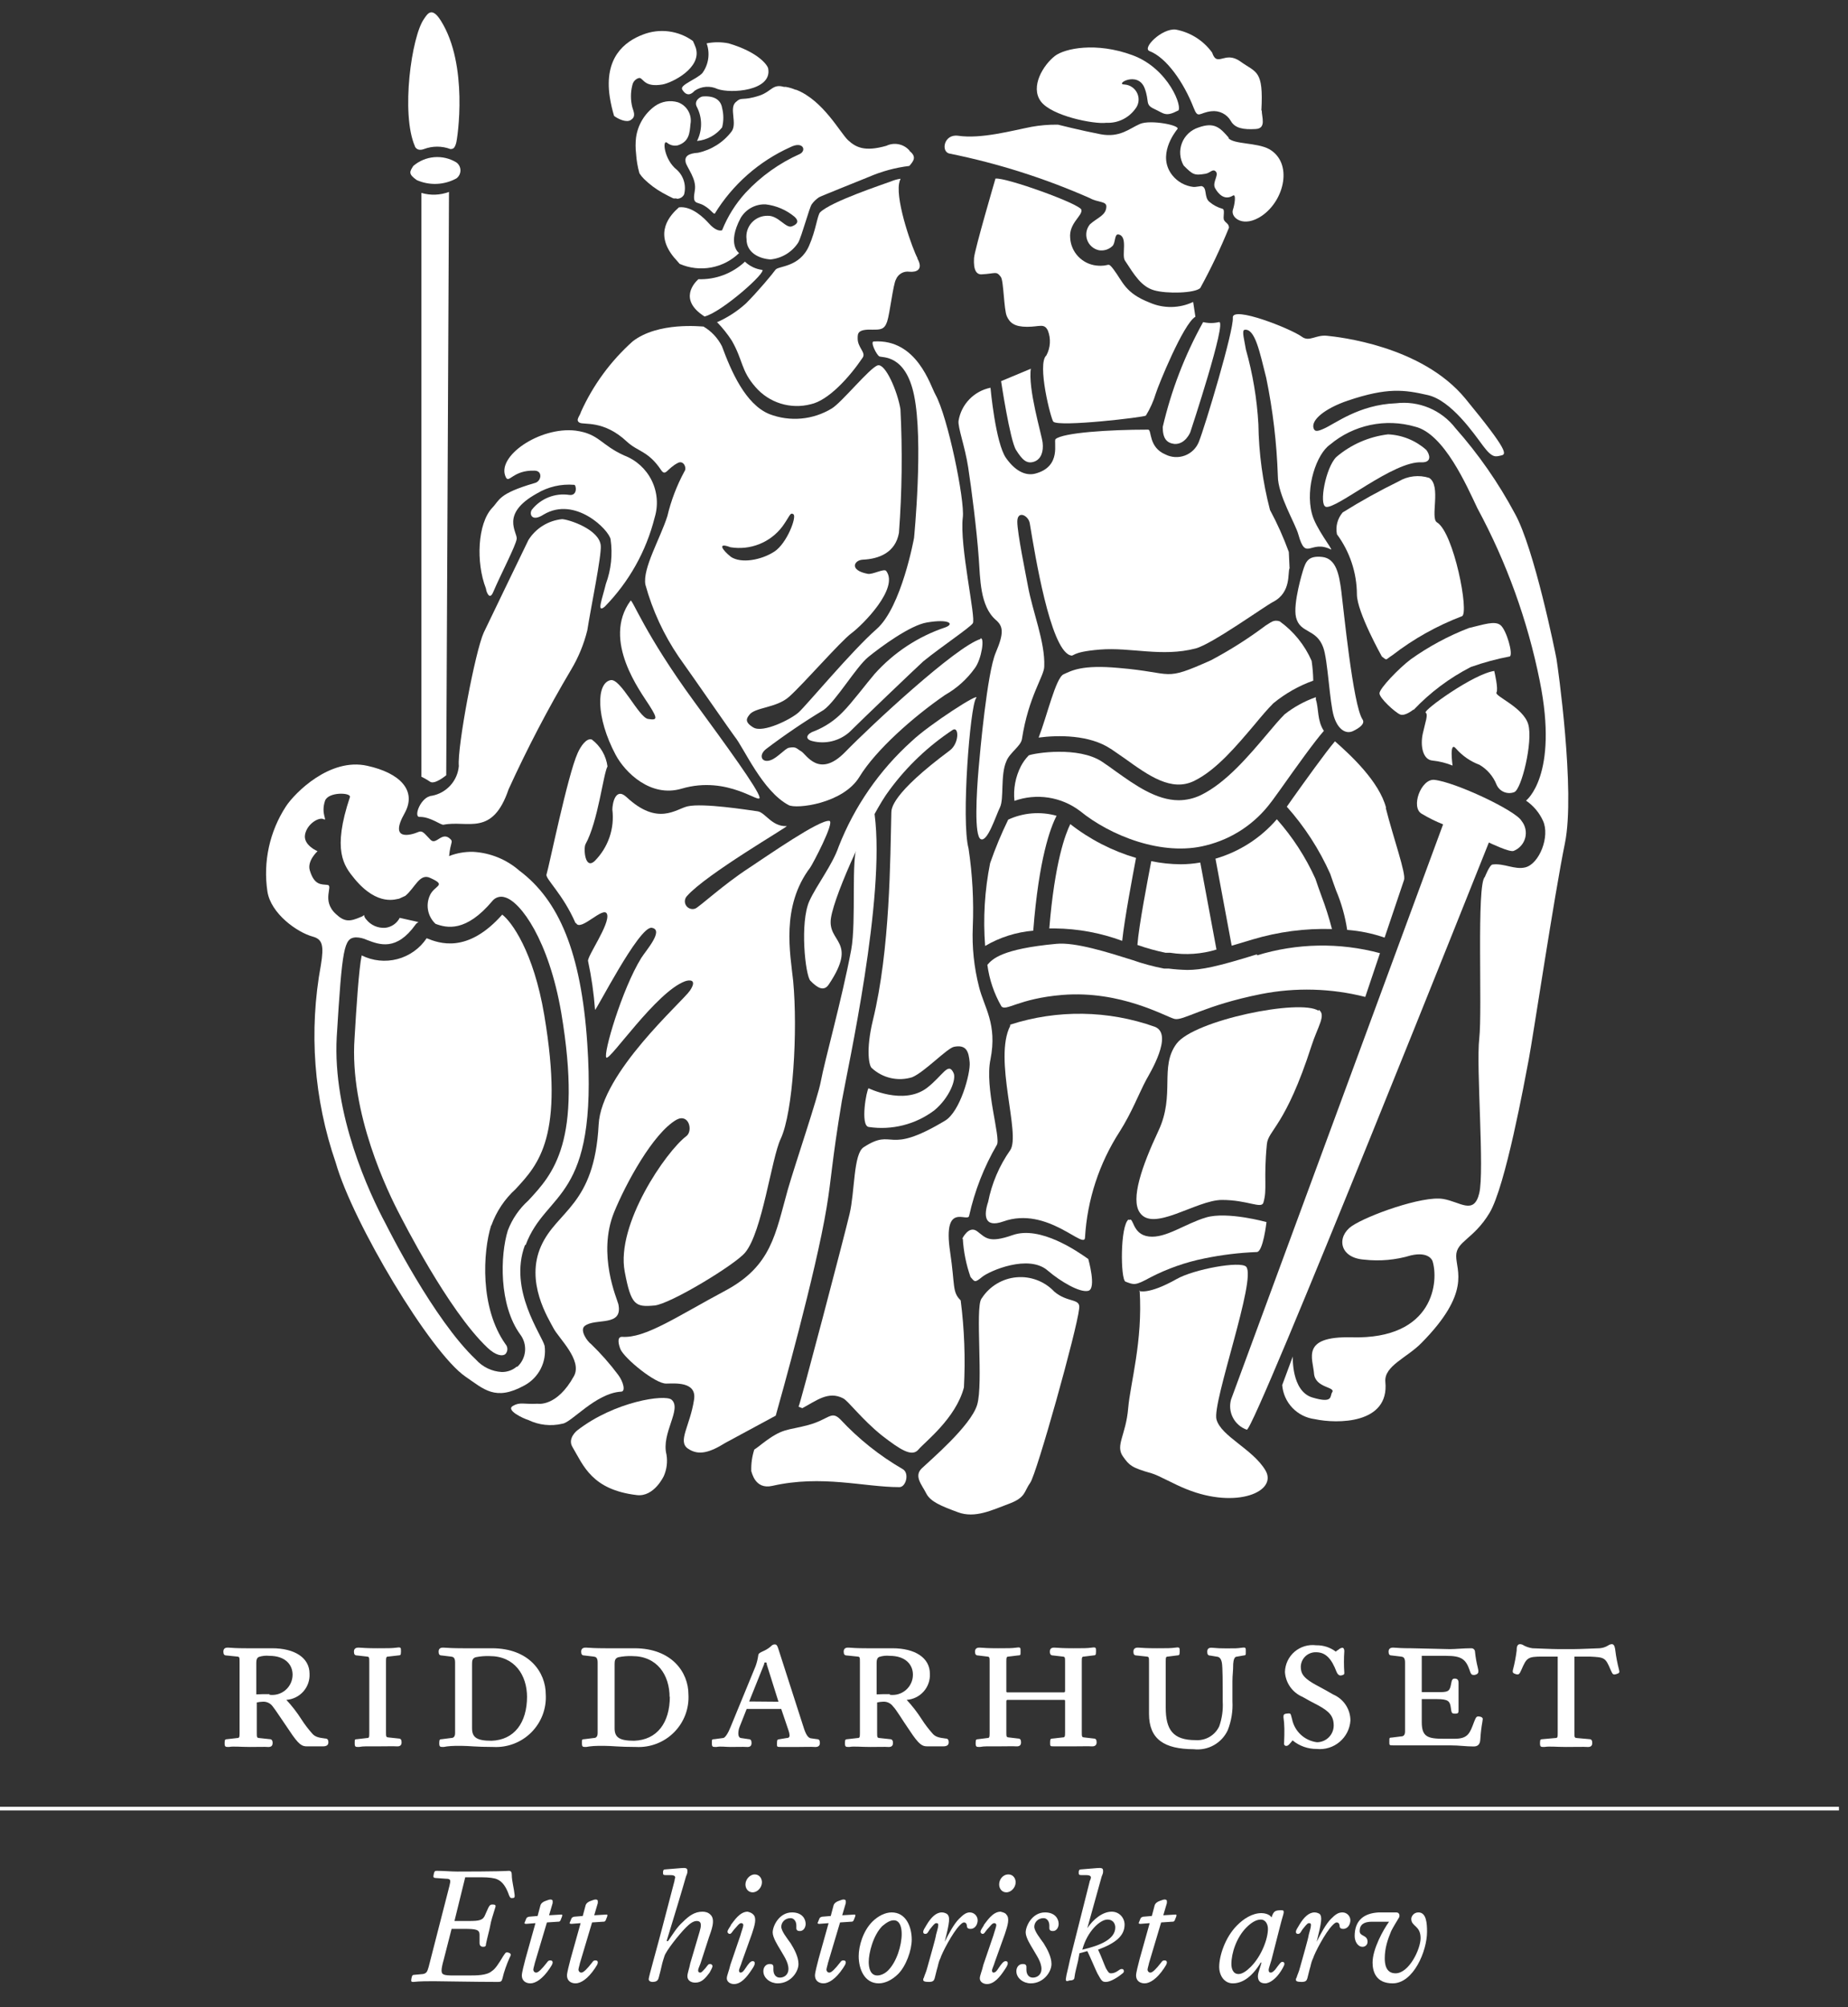 <svg width="186" height="202" viewBox="0 0 186 202" fill="none" xmlns="http://www.w3.org/2000/svg">
<rect x="0" y="0" width="186" height="202" fill="#333333" stroke="none"/>
<path d="M76.696 27.162C76.05 27.074 75.448 26.785 74.977 26.336C74.352 26.924 73.616 27.383 72.813 27.685C72.009 27.988 71.153 28.129 70.294 28.1C69.943 28.413 68.223 30.14 70.91 31.854C72.617 31.454 77.349 27.25 76.684 27.149" fill="white"/>
<path d="M92.349 25.986C91.91 25.222 90.165 20.418 90.491 18.478C90.52 18.31 90.571 18.146 90.642 17.99C90.314 18.035 89.993 18.124 89.688 18.253C88.859 18.566 83.65 20.28 82.546 21.368C82.269 21.644 82.131 23.158 81.428 24.747C80.462 26.937 78.328 26.749 78.052 27.149C77.775 27.55 76.206 29.427 75.064 30.553C74.191 31.342 73.195 31.985 72.114 32.455H72.202C72.74 33.013 73.223 33.62 73.646 34.269C74.813 36.296 74.549 37.26 76.043 38.961C76.714 39.737 77.589 40.31 78.57 40.615C79.55 40.92 80.597 40.946 81.591 40.688C83.374 40.313 85.495 37.973 86.826 35.996C87.19 35.47 86.299 34.982 86.324 34.031C86.324 33.556 86.324 33.118 87.83 33.18C88.608 33.18 89.01 33.18 89.286 32.38C89.562 31.579 89.889 28.626 90.177 28.125C90.282 27.862 90.473 27.642 90.719 27.501C90.966 27.36 91.252 27.307 91.533 27.349C92.236 27.412 92.977 27.149 92.324 25.998" fill="white"/>
<path d="M42.277 82.218C43.344 82.218 44.373 83.056 44.637 83.006C47.059 82.518 49.557 84.257 51.189 79.44C53.064 75.327 55.159 71.317 57.465 67.428C58.209 66.19 58.763 64.849 59.11 63.449C59.474 61.121 60.553 55.941 60.466 54.915C60.328 53.288 57.29 52.288 56.574 52.25C55.886 52.319 55.222 52.545 54.635 52.909C54.047 53.273 53.551 53.767 53.185 54.352C52.583 55.603 49.131 62.723 48.691 63.662C47.838 65.513 46.005 75.211 46.181 77.1C46.119 77.826 45.821 78.511 45.331 79.051C44.841 79.591 44.187 79.957 43.469 80.091C42.352 80.178 41.599 82.218 42.214 82.218" fill="white"/>
<path d="M42.415 78.226V19.416C43.326 19.685 44.3 19.65 45.19 19.316L44.913 78.026C44.913 78.026 43.721 79.027 43.269 78.664C43.005 78.476 42.403 78.164 42.403 78.164" fill="white"/>
<path d="M41.599 16.701C41.235 17.277 41.059 17.502 41.951 18.128C42.584 18.407 43.275 18.537 43.967 18.507C44.66 18.476 45.336 18.287 45.942 17.953C46.067 17.859 46.168 17.738 46.238 17.599C46.308 17.46 46.344 17.307 46.344 17.152C46.344 16.996 46.308 16.843 46.238 16.704C46.168 16.565 46.067 16.444 45.942 16.351C45.275 15.942 44.494 15.756 43.713 15.819C42.932 15.882 42.192 16.191 41.599 16.701Z" fill="white"/>
<path d="M41.75 14.712C41.75 14.712 41.926 15.275 42.679 15C43.532 14.68 44.474 14.68 45.327 15C45.616 15 45.754 14.925 45.905 14.424C46.055 13.924 47.16 6.503 44.373 2.086C43.469 0.648 43.043 1.361 42.679 1.899C41.423 3.651 40.331 11.446 41.762 14.724" fill="white"/>
<path d="M48.955 59.457C48.955 59.457 49.256 60.521 49.645 59.582C50.399 57.806 51.917 54.915 52.005 54.239C52.093 53.564 50.311 51.737 54.026 49.672C55.158 48.992 56.476 48.686 57.792 48.796C58.005 48.796 58.156 49.935 57.29 49.81C56.585 49.706 55.865 49.79 55.204 50.054C54.542 50.318 53.963 50.752 53.524 51.311C53.248 51.749 53.524 52.563 54.717 51.787C57.892 49.897 61.307 53.338 61.457 54.289C61.673 55.799 61.51 57.338 60.98 58.769C60.604 60.321 60.014 61.76 60.867 61.059C63.307 58.568 65.04 55.477 65.888 52.1C66.27 50.864 66.166 49.53 65.597 48.368C65.028 47.207 64.037 46.304 62.826 45.843C60.428 44.755 60.315 43.666 57.93 43.341C54.328 42.915 49.884 45.956 50.913 48.033C51.227 48.696 51.641 47.295 53.8 47.37C54.654 47.37 54.503 48.471 53.8 48.621C50.122 49.697 50.311 50.323 49.532 51.124C48.064 52.7 47.888 56.604 48.905 59.219" fill="white"/>
<path d="M57.968 92.879C58.395 93.879 60.817 91.039 61.106 92.028C61.395 93.016 59.11 96.219 59.186 96.72C59.533 98.337 59.768 99.976 59.889 101.625C59.889 101.95 64.32 93.166 65.6 93.379C66.88 93.592 64.997 95.681 64.533 96.432C62.6 99.56 60.679 106.104 61.031 106.442C61.382 106.78 66.052 99.823 68.951 98.76C69.378 98.609 70.207 98.547 69.454 99.685C68.7 100.824 60.516 107.944 60.252 113.199C59.826 121.37 56.06 121.808 54.453 125.424C52.846 129.04 55.181 132.669 55.709 133.682C56.236 134.696 58.646 136.898 57.767 138.5C56.047 141.628 54.127 141.278 54.127 141.278C52.696 141.353 52.344 141.077 51.616 141.503C50.888 141.928 52.633 142.754 53.173 142.917C54.237 143.433 55.448 143.566 56.6 143.292C57.529 143.18 59.951 140.214 62.512 140.064C62.989 140.064 62.751 139.075 62.211 138.362C61.387 137.261 60.476 136.228 59.487 135.272C59.11 135.009 58.319 133.883 58.847 133.457C59.914 132.606 62.738 133.595 62.236 131.255C62.123 130.767 60.089 126.25 61.809 122.008C62.964 119.168 65.725 114.05 68.085 112.699C69.341 112.023 69.767 113.812 69.09 114.338C67.018 115.902 61.985 123.234 62.876 127.977C63.516 131.393 63.956 131.568 65.876 131.393C67.445 131.255 74.01 127.276 75.002 126.062C76.734 123.973 77.65 116.553 78.579 114.613C79.835 111.91 80.299 103.727 79.835 98.76C79.546 95.994 78.579 91.252 81.542 87.323C81.768 87.023 84.052 82.706 83.475 82.618C82.471 82.481 77.261 86.122 75.341 87.385C72.83 89.025 70.458 91.214 69.993 91.44C69.829 91.504 69.648 91.511 69.479 91.459C69.311 91.407 69.165 91.299 69.065 91.154C68.966 91.008 68.919 90.833 68.933 90.658C68.946 90.483 69.019 90.317 69.14 90.188C71.06 87.986 79.445 83.131 79.182 83.144C77.688 83.219 77.023 81.767 76.257 81.655C75.265 81.517 70.772 80.804 69.203 81.154C68.023 81.429 66.203 83.156 63.064 80.228C61.922 79.165 61.633 80.941 61.633 81.48C61.75 82.421 61.65 83.377 61.341 84.274C61.032 85.172 60.523 85.987 59.851 86.66C58.847 87.586 58.721 85.333 58.934 84.958C60.19 82.681 60.717 77.913 61.144 77.138C61.074 76.606 60.9 76.094 60.631 75.63C60.361 75.166 60.002 74.76 59.575 74.435C59.035 74.235 58.445 75.111 58.144 75.786C57.139 77.988 55.257 87.248 55.006 88.011C54.867 88.436 56.663 89.988 57.93 92.916" fill="white"/>
<path d="M63.466 60.458C63.629 60.233 64.884 63.799 69.88 70.631C73.131 75.073 76.269 79.39 76.445 80.228C76.621 81.067 73.32 77.989 68.6 79.377C65.462 80.303 62.889 77.713 61.96 75.962C59.964 72.208 60.001 68.742 61.458 68.454C62.462 68.241 64.294 72.208 65.223 72.358C66.152 72.508 66.215 72.358 65.361 71.007C64.508 69.655 60.541 64.462 63.466 60.458Z" fill="white"/>
<path d="M75.592 147.984C75.68 148.222 75.993 149.936 77.726 149.548C82.747 148.41 86.952 149.674 90.529 149.674C91.182 149.674 91.559 148.26 90.856 147.859C88.526 146.51 86.411 144.823 84.579 142.854C83.638 141.928 83.462 142.854 81.328 143.43C79.194 144.005 78.818 143.68 76.709 145.307C76.445 145.519 76.182 145.72 75.918 145.895C75.694 146.585 75.592 147.309 75.617 148.034" fill="white"/>
<path d="M66.817 148.547C66.817 148.547 65.838 150.687 64.094 150.474C59.562 149.936 58.721 147.496 57.616 145.632C57.089 144.756 58.093 143.968 58.093 143.968C61.859 141.04 66.956 140.302 67.596 140.877C68.663 141.816 66.529 144.243 67.081 146.395C67.203 147.123 67.112 147.87 66.817 148.547Z" fill="white"/>
<path d="M80.751 141.728C82.131 141.002 83.362 139.951 84.868 140.74C85.382 141.002 86.751 142.867 88.784 144.493C90.617 145.907 91.784 146.671 92.437 145.895C93.09 145.119 96.203 142.754 97.019 139.638C97.174 136.715 97.065 133.783 96.692 130.88C95.814 130.016 96.14 129.416 95.625 125.975C94.86 120.807 97.445 123.134 97.546 122.346C98.104 119.844 99.043 117.443 100.333 115.226C100.76 114.551 99.077 109.47 99.692 106.617C100.395 103.051 99.052 101.4 98.538 99.323C98.035 97.358 97.824 95.33 97.91 93.304C98.02 90.66 97.877 88.013 97.483 85.396C96.73 82.568 97.646 71.056 98.236 70.281C98.826 69.505 93.529 72.908 91.747 74.61C88.514 77.525 86.004 81.149 84.416 85.196C83.788 87.048 82.219 89.037 81.466 90.676C80.487 92.841 81.052 98.184 81.567 98.71C82.295 99.46 82.935 99.811 83.424 99.072C86.399 94.618 83.236 94.918 83.638 92.378C84.039 89.838 87.717 81.867 89.525 79.515C91.278 77.132 93.442 75.077 95.914 73.446C96.529 73.109 96.554 74.823 95.588 75.536C89.675 79.941 89.726 81.404 89.713 81.792C89.6 86.372 89.6 95.556 87.855 102.688C87.115 105.767 87.491 107.318 87.742 107.493C88.278 107.991 88.937 108.339 89.651 108.502C90.365 108.665 91.11 108.636 91.809 108.419C93.065 107.894 95.312 105.504 96.027 105.354C97.282 105.116 97.496 105.842 97.596 106.918C97.697 107.994 96.642 111.923 95.086 112.811C89.111 116.39 90.065 113.424 86.927 115.464C85.885 116.127 86.048 119.931 85.508 122.183C85.031 124.235 80.487 141.54 80.374 141.578" fill="white"/>
<path d="M78.077 142.479C78.504 140.977 82.119 128.102 83.198 121.533C83.688 118.617 83.713 116.915 84.73 110.822C85.358 107.306 89.123 90.388 88.031 81.98C87.893 80.929 86.776 84.307 86.324 85.083C85.621 86.147 86.211 92.716 85.671 95.606C84.73 100.611 83.01 106.705 82.608 108.87C82.32 110.434 80.035 117.153 79.295 119.718C78.039 124.198 77.663 127.401 73.018 129.891C68.098 132.519 64.934 134.721 62.6 134.546C62.035 134.546 62.298 135.422 62.449 135.797C62.876 136.748 65.989 139.301 67.068 139.251C67.859 139.251 70.156 139 69.855 140.877C69.453 143.517 68.173 145.057 69.24 145.795C70.307 146.533 71.437 146.195 73.006 145.219" fill="white"/>
<path d="M49.457 123.334C49.956 121.936 50.793 120.681 51.892 119.681C54.202 117.178 56.838 114.413 54.779 102.163C53.7 95.744 51.466 92.741 50.549 92.053C47.035 96.019 44.185 94.931 42.942 94.43C42.251 95.463 41.205 96.209 40 96.527C38.796 96.845 37.516 96.713 36.403 96.157C36.114 97.533 35.863 101.487 35.687 104.465C35.147 112.01 39.064 120.044 40.269 122.321C40.394 122.546 45.064 131.856 49.056 135.634C49.897 136.435 50.574 136.535 50.876 136.273C50.998 136.137 51.066 135.961 51.066 135.778C51.066 135.596 50.998 135.42 50.876 135.284C48.277 131.605 48.604 126.012 49.432 123.334" fill="white"/>
<path d="M52.005 137.549C51.585 137.904 51.05 138.096 50.499 138.087C50.005 138.059 49.521 137.934 49.075 137.719C48.629 137.505 48.23 137.204 47.901 136.836C43.67 132.857 39.026 123.585 38.825 123.184C37.156 120.069 33.465 112.148 33.892 104.353C34.444 95.356 34.62 94.418 35.8 94.343C36.195 94.346 36.585 94.436 36.942 94.605C38.197 95.081 39.905 95.744 41.825 93.054C41.903 92.947 42.007 92.861 42.126 92.803L40.231 92.378C40.091 92.65 39.886 92.884 39.635 93.058C39.383 93.233 39.092 93.343 38.788 93.379C38.42 93.407 38.051 93.344 37.714 93.196C37.376 93.047 37.081 92.818 36.854 92.528C36.739 92.408 36.665 92.255 36.641 92.09C36.551 92.183 36.438 92.252 36.315 92.29C35.235 92.753 34.695 92.829 33.804 91.99C32.31 90.614 33.578 89.137 32.963 89.062C32.348 88.987 31.645 89.137 31.181 87.598C30.892 86.635 31.959 85.671 31.959 85.671C31.959 85.671 30.49 85.058 30.704 83.982C30.917 82.906 32.097 82.218 32.561 82.443C33.026 82.668 32.26 81.942 32.712 80.604C33.026 79.678 35.336 79.753 35.222 80.216C33.415 85.621 34.608 87.135 35.687 88.449C38.047 91.302 39.93 90.451 40.168 90.451L40.796 90.163C41.788 89.338 42.239 87.849 43.306 88.362C45.076 89.162 43.67 89.062 43.231 90.201C43.037 90.67 42.991 91.187 43.098 91.683C43.206 92.179 43.462 92.631 43.834 92.979C44.963 93.404 46.896 93.855 49.57 90.664C49.718 90.485 49.918 90.355 50.143 90.293C50.367 90.23 50.605 90.237 50.825 90.314C52.395 90.739 55.231 94.618 56.487 101.913C58.683 114.963 55.633 118.179 53.173 120.832C52.258 121.656 51.552 122.686 51.114 123.835C50.336 126.337 50.198 131.343 52.369 134.321C52.729 134.8 52.898 135.394 52.845 135.99C52.791 136.586 52.519 137.141 52.081 137.549H52.005ZM52.909 125.299C54.98 119.756 60.19 121.032 59.11 105.041C58.495 95.844 56.248 90.601 52.269 87.623C50.975 86.495 49.341 85.83 47.624 85.734C46.797 85.713 45.973 85.858 45.202 86.159C45.34 84.745 45.629 84.745 45.34 84.457C44.486 83.607 43.922 85.096 43.344 84.533C42.767 83.969 42.566 83.532 42.089 83.744C41.386 84.045 39.101 84.708 40.733 81.83C41.988 79.552 40.231 77.788 36.967 77.075C33.202 76.224 29.674 79.803 28.783 81.154C27.134 83.684 26.469 86.728 26.913 89.713C27.252 91.953 29.913 93.842 31.482 94.267C32.436 94.53 32.624 95.118 32.298 97.12C31.07 103.77 31.584 110.623 33.791 117.016C35.511 123.072 43.331 136.135 46.846 138.55C48.691 139.801 49.834 141.052 52.758 139.451C53.469 139.075 54.048 138.49 54.416 137.777C54.784 137.063 54.924 136.254 54.817 135.459C54.553 134.371 51.152 129.841 52.834 125.324" fill="white"/>
<path d="M73.52 56.004C72.83 55.466 72.064 54.527 73.52 55.078C74.495 55.239 75.495 55.132 76.413 54.768C77.331 54.405 78.132 53.798 78.73 53.013C79.508 51.95 79.508 51.524 79.859 51.762C80.211 51.999 79.219 54.677 77.939 55.516C76.658 56.354 74.587 56.767 73.52 56.016V56.004ZM98.688 64.312C96.178 65.1 87.705 72.983 85.069 75.686C82.433 78.389 81.165 75.924 80.65 75.624C80.135 75.323 80.148 75.123 79.395 75.261C79.006 75.348 78.215 76.299 77.55 76.512C76.671 76.825 76.294 76.011 77.123 75.373C78.978 73.968 80.905 72.661 82.897 71.457C84.152 70.556 86.173 67.115 87.391 66.126C88.608 65.138 91.596 62.923 93.303 62.648C95.512 62.273 96.09 62.785 95.161 63.136C92.415 64.055 89.958 65.673 88.031 67.828C87.253 68.729 85.746 70.743 84.818 71.669C84.016 72.504 83.045 73.157 81.968 73.584C81.253 73.809 80.901 74.372 81.755 74.585C82.41 74.753 83.097 74.757 83.755 74.595C84.412 74.433 85.019 74.112 85.52 73.659C86.776 72.408 92.01 67.403 92.939 66.552C94.847 65.013 97.558 63.211 97.91 62.735C98.261 62.26 96.554 54.865 96.906 52.075C97.119 50.373 95.399 41.939 94.144 39.7C93.642 38.811 92.286 34.081 87.943 34.369C87.554 34.369 88.219 35.721 88.508 35.871C88.797 36.021 91.144 35.645 91.998 39.775C92.964 44.379 91.998 54.139 91.998 54.139C91.998 54.139 90.742 61.109 88.232 63.311C85.721 65.513 81.177 70.981 80.386 71.695C79.596 72.408 76.796 73.797 75.83 73.221C74.863 72.645 75.19 72.258 75.403 71.97C75.943 71.169 78.14 71.282 79.433 70.118C80.939 68.766 84.567 64.575 85.709 63.724C86.851 62.873 90.504 59.194 89.198 57.468C88.985 57.18 87.855 57.843 87.341 57.755C85.42 57.392 85.972 56.367 86.838 56.329C88.483 56.254 90.127 55.616 90.479 53.626C90.788 49.487 90.838 45.334 90.629 41.189C90.341 39.412 89.123 36.559 88.345 36.772C87.567 36.984 84.705 40.525 83.713 41.114C82.78 41.681 81.729 42.028 80.641 42.125C79.552 42.223 78.456 42.069 77.437 41.677C75.014 40.688 73.583 37.335 72.667 34.857C72.252 34.03 71.607 33.339 70.809 32.868C70.608 32.868 66.24 32.367 63.679 34.357C61.465 36.338 59.69 38.759 58.47 41.464C58.382 41.852 57.88 42.29 58.332 42.54C58.783 42.79 60.754 42.252 63.102 44.454C64.194 45.468 65.248 45.38 66.528 47.295C67.005 48.008 67.106 47.157 68.248 46.581C68.813 46.306 69.152 47.107 68.888 47.445C68.12 48.865 67.541 50.379 67.169 51.95C66.453 54.202 64.658 57.217 64.959 58.844C65.67 61.43 66.802 63.882 68.311 66.101C69.88 68.304 73.721 73.859 73.947 74.135C74.876 75.273 76.721 79.615 79.37 81.029C80.135 81.454 84.855 80.891 86.5 78.189C88.144 75.486 91.922 72.145 95.123 69.943C96.309 69.271 97.333 68.349 98.123 67.24C98.814 66.302 99.115 64.124 98.688 64.249" fill="white"/>
<path d="M70.696 7.354C70.093 7.992 68.399 8.543 68.662 9.006C69.165 9.844 69.679 9.394 69.918 9.131C70.253 8.906 70.641 8.772 71.043 8.741C71.446 8.711 71.849 8.784 72.215 8.956C73.57 9.444 77.688 9.143 77.324 6.941C77.324 6.653 76.433 5.277 73.332 4.364C72.603 4.217 71.852 4.217 71.123 4.364C71.304 4.869 71.356 5.412 71.275 5.942C71.194 6.473 70.982 6.975 70.658 7.404" fill="white"/>
<path d="M70.169 14.186C70.658 14.139 71.132 13.994 71.564 13.759C71.995 13.525 72.374 13.206 72.68 12.822C72.843 12.182 72.843 11.511 72.68 10.87C72.554 10.082 71.926 9.619 70.746 9.707C70.533 9.707 69.767 10.12 70.156 10.795C70.423 11.321 70.562 11.902 70.562 12.491C70.562 13.08 70.423 13.661 70.156 14.186" fill="white"/>
<path d="M63.529 12.046C64.031 11.721 63.767 11.221 63.642 10.795C63.46 10.068 63.46 9.308 63.642 8.58C63.742 8.042 64.257 7.805 64.42 7.855C64.784 7.98 64.922 8.793 66.667 8.505C67.621 8.343 70.671 6.841 70.031 4.814C69.946 4.58 69.85 4.35 69.742 4.126C69.027 3.607 68.192 3.276 67.315 3.162C66.438 3.048 65.546 3.156 64.721 3.475C62.838 4.188 60.792 5.815 61.369 9.732C61.469 10.388 61.616 11.036 61.809 11.671C62.248 11.996 63.064 12.372 63.503 12.072" fill="white"/>
<path d="M68.098 20.005C68.251 20.013 68.403 19.977 68.537 19.902C68.67 19.826 68.779 19.715 68.851 19.579C68.971 19.135 68.965 18.666 68.834 18.224C68.703 17.783 68.453 17.386 68.111 17.077C66.855 16.088 66.642 14.036 67.119 14.349C67.27 14.48 67.45 14.574 67.644 14.622C67.838 14.67 68.041 14.671 68.236 14.624C69.366 14.249 69.416 13.373 69.491 12.51C69.582 12.052 69.506 11.577 69.275 11.171C69.045 10.764 68.676 10.454 68.236 10.295C67.848 10.179 67.438 10.152 67.038 10.217C66.638 10.282 66.258 10.437 65.926 10.67C65.41 11.042 64.975 11.514 64.647 12.058C64.319 12.602 64.105 13.207 64.018 13.836C63.955 14.368 63.955 14.906 64.018 15.438C64.06 16.115 64.173 16.786 64.357 17.44C64.492 17.647 64.647 17.84 64.822 18.015C65.384 18.564 66.017 19.036 66.705 19.417C67.069 19.629 67.445 19.805 67.772 19.967C67.88 19.979 67.99 19.979 68.098 19.967" fill="white"/>
<path d="M91.559 15.175C91.278 14.844 90.896 14.615 90.471 14.524C90.046 14.433 89.603 14.486 89.211 14.674C87.015 15.3 86.136 14.825 85.358 14.111C84.579 13.398 82.847 10.082 80.123 9.031H80.06C79.747 8.896 79.418 8.8 79.081 8.743H78.893C77.776 8.418 77.638 9.206 76.483 9.607C74.638 10.22 74.701 9.669 74.035 10.295C73.37 10.921 74.236 12.447 73.621 13.248C72.79 14.334 71.597 15.088 70.257 15.375C69.29 15.438 68.901 15.725 69.002 16.288C69.102 16.852 70.156 18.003 69.93 19.191C69.667 20.655 70.119 20.255 70.847 20.68C71.575 21.106 71.713 21.494 71.939 21.506C73.743 18.564 76.394 16.232 79.546 14.812C80.801 14.174 81.203 15.112 80.525 15.488C78.444 16.412 76.573 17.749 75.027 19.417C74.027 20.519 73.232 21.79 72.68 23.17C72.441 23.27 71.951 23.17 71.336 22.47C70.91 21.994 69.642 20.705 68.336 20.868C67.407 21.681 65.826 23.433 67.809 25.873L68.412 26.561C69.403 26.992 70.501 27.118 71.566 26.924C72.63 26.73 73.612 26.225 74.387 25.473C74.387 25.473 73.131 24.597 74.55 21.932C74.806 21.5 75.174 21.145 75.616 20.904C76.058 20.664 76.557 20.548 77.06 20.568C78.132 20.694 79.144 21.129 79.973 21.819C80.412 22.22 80.324 22.545 79.709 22.782C79.094 23.02 78.341 21.681 77.274 21.719C76.971 21.711 76.669 21.768 76.39 21.888C76.112 22.007 75.862 22.186 75.659 22.41C75.456 22.635 75.305 22.901 75.215 23.19C75.125 23.479 75.1 23.784 75.14 24.084C75.14 25.423 76.395 26.036 77.55 26.111C78.112 26.056 78.654 25.875 79.136 25.583C79.619 25.29 80.029 24.893 80.337 24.422C80.688 23.809 81.466 20.868 81.705 20.555C81.904 20.281 82.15 20.043 82.433 19.855C82.646 19.73 86.073 18.366 87.454 17.802C88.749 17.242 90.119 16.871 91.521 16.701C91.985 16.176 92.274 15.763 91.521 15.175" fill="white"/>
<path d="M106.358 12.547C105.516 12.541 104.676 12.612 103.848 12.76C101.902 13.135 98.751 14.011 96.417 13.661C94.973 13.473 94.672 15.325 95.601 15.463C100.448 16.444 105.174 17.946 109.697 19.942C110.463 20.38 111.354 20.242 111.354 20.768C111.354 21.669 110.463 21.894 109.71 22.57C109.53 22.782 109.409 23.037 109.358 23.31C109.306 23.583 109.326 23.865 109.416 24.128C109.505 24.391 109.662 24.626 109.869 24.811C110.077 24.997 110.329 25.125 110.601 25.185C110.843 25.226 111.092 25.21 111.328 25.138C111.563 25.067 111.778 24.941 111.956 24.772C112.295 24.472 112.145 23.521 112.572 23.596C113.563 23.784 112.86 25.673 113.224 26.224C114.203 27.725 114.881 28.839 116.149 29.214C117.417 29.589 120.279 29.514 120.806 28.989C121.884 27.023 122.848 24.996 123.693 22.92C123.693 22.52 123.404 22.47 123.216 22.182C123.028 21.894 123.367 21.068 123.015 21.006C122.555 20.875 122.127 20.649 121.76 20.343C121.132 19.88 121.559 18.854 120.919 18.728C120.819 18.728 120.254 18.841 120.128 18.816C119.712 18.77 119.309 18.643 118.943 18.441C118.577 18.239 118.254 17.967 117.994 17.64C116.438 15.675 118.208 13.361 118.509 12.985C118.81 12.61 115.798 12.022 114.743 12.472C113.689 12.922 112.722 13.886 110.764 13.511C108.806 13.135 106.484 12.547 106.484 12.547" fill="white"/>
<path d="M123.693 13.886C122.789 12.835 122.224 12.259 120.618 12.835C120.242 12.956 119.899 13.159 119.612 13.429C119.325 13.699 119.103 14.03 118.961 14.397C118.819 14.764 118.761 15.158 118.792 15.55C118.822 15.942 118.94 16.323 119.137 16.664C120.065 17.59 120.204 17.677 121.333 17.489C121.773 17.414 122.024 17.014 122.3 17.202C122.802 17.54 121.961 18.328 122.3 18.941C122.639 19.554 123.266 20.192 124.082 19.692C124.446 19.454 124.271 20.605 124.082 21.143C123.869 21.931 125.174 22.97 127.007 21.719C129.304 20.142 130.145 16.388 127.748 15.012C126.492 14.324 124.183 14.549 123.618 13.886" fill="white"/>
<path d="M126.994 11.121C126.994 11.796 127.471 12.923 126.392 12.985C125.137 13.06 124.296 12.91 123.881 12.172C123.687 11.835 123.398 11.564 123.05 11.39C122.701 11.216 122.31 11.149 121.923 11.196C120.668 11.334 120.593 12.022 120.128 10.82C119.149 8.318 117.429 5.815 115.697 5.14C114.919 4.839 116.952 2.825 118.333 2.975C119.808 3.248 121.12 4.077 121.998 5.29C122.526 6.854 123.254 5.04 124.848 6.191C126.442 7.342 127.183 7.004 126.957 11.121" fill="white"/>
<path d="M118.559 11.158C119.086 10.883 117.655 6.904 113.977 5.552C110.3 4.201 107.161 4.877 106.182 5.628C105.002 6.541 103.672 8.718 104.751 10.195C105.831 11.671 110.111 12.522 111.354 12.359C111.907 12.386 112.459 12.276 112.96 12.04C113.461 11.805 113.897 11.45 114.228 11.008C114.413 10.796 114.535 10.536 114.581 10.258C114.626 9.98 114.592 9.695 114.484 9.436C114.376 9.176 114.197 8.951 113.968 8.787C113.739 8.622 113.468 8.525 113.187 8.505C112.132 8.505 114.53 7.092 115.208 8.881C115.722 10.257 115.208 10.52 116.187 10.97C117.166 11.421 117.304 11.796 118.584 11.121" fill="white"/>
<path d="M100.207 17.927C100.207 17.927 98.086 25.16 98.035 25.973C97.96 27.224 98.299 27.637 98.801 27.612C100.232 27.537 100.27 27.249 100.734 27.875C101.023 28.25 101.036 31.166 101.337 31.829C101.638 32.492 102.103 32.893 103.383 32.893C104.663 32.893 105.09 32.505 105.467 33.268C105.626 33.671 105.694 34.104 105.668 34.536C105.642 34.968 105.522 35.389 105.316 35.771C104.35 36.621 105.781 42.215 106.019 42.44C106.584 43.003 115.22 41.989 115.333 41.827C115.762 41.126 116.1 40.373 116.337 39.587C116.563 38.836 119.111 32.555 120.316 31.879L120.09 30.39C119.412 30.711 118.672 30.884 117.921 30.897C117.17 30.91 116.424 30.763 115.735 30.465C113.224 29.489 113.036 28.376 112.069 27.099C111.429 26.273 111.768 26.874 110.337 26.724C109.644 26.643 109.001 26.322 108.522 25.816C108.042 25.311 107.756 24.653 107.714 23.959C107.563 22.47 108.969 21.719 108.843 21.118C108.718 20.518 101.186 17.827 100.207 17.977" fill="white"/>
<path d="M103.76 37.109L100.76 38.361C100.76 38.361 101.651 44.317 102.266 45.293C102.881 46.269 103.333 46.719 104.073 46.469C104.814 46.219 105.04 45.405 104.94 44.554C104.839 43.704 103.433 39.111 103.76 37.047" fill="white"/>
<path d="M121.095 32.417C121.619 32.544 122.165 32.544 122.689 32.417C123.542 32.205 119.802 43.504 119.802 43.504C119.802 43.504 119.3 44.755 118.195 44.68C117.429 44.58 117.028 44.142 117.028 42.978C117.885 39.286 119.253 35.732 121.095 32.417Z" fill="white"/>
<path d="M129.794 57.193C129.58 57.58 130.007 59.607 128.149 60.571C127.271 61.021 121.999 64.825 120.342 65.263C116.952 66.151 113.814 65.126 110.714 65.376C107.613 65.626 108.203 66.139 107.676 65.939C105.693 65.188 104.186 55.929 103.647 52.675C103.521 51.875 102.391 51.324 102.391 52.5C102.391 53.676 103.245 57.793 103.458 58.969C103.935 61.597 105.203 64.625 105.103 67.078C105.103 68.041 103.521 70.068 102.856 74.397C102.743 75.098 101.601 75.774 101.287 76.625C100.672 78.014 101.073 80.379 100.647 81.254C100.22 82.13 99.391 84.783 98.713 84.458C98.035 84.132 98.287 79.765 98.5 77.313C98.638 75.711 99.354 67.716 100.22 65.689C101.086 63.661 100.96 63.023 100.22 62.385C98.626 60.996 98.663 58.206 98.513 56.204C98.299 53.213 97.772 49.159 97.446 47.032C97.119 44.905 96.379 42.978 96.479 42.34C96.615 41.528 96.995 40.776 97.569 40.184C98.143 39.592 98.883 39.188 99.692 39.024C99.692 39.024 100.195 44.605 101.262 46.106C102.329 47.608 103.396 47.87 104.186 47.67C106.923 46.957 105.994 44.417 106.245 44.192C106.986 43.554 111.555 43.241 115.559 43.241C115.948 43.241 115.559 45.005 117.304 45.743C117.604 45.894 117.932 45.981 118.268 46C118.604 46.018 118.94 45.967 119.254 45.849C119.569 45.732 119.856 45.55 120.097 45.317C120.339 45.083 120.528 44.802 120.655 44.492C121.283 42.928 124.195 33.231 124.082 31.979C123.969 30.728 129.932 33.081 131.036 33.894C131.777 34.444 132.43 33.681 133.547 33.794C134.664 33.906 143.099 34.782 147.493 40.125C151.886 45.468 151.623 45.731 151.083 45.843C150.543 45.956 150.229 46.156 149.275 44.88C148.321 43.604 146.062 40.3 143.702 39.762C141.342 39.224 139.647 38.974 135.643 40.325C133.371 41.101 131.877 42.29 132.229 43.153C132.342 43.378 132.48 43.491 133.221 43.153C134.325 42.69 136.748 40.726 140.501 40.588C141.631 40.451 142.778 40.609 143.828 41.048C144.878 41.487 145.795 42.191 146.489 43.091C148.815 45.717 150.825 48.606 152.476 51.699C154.409 55.153 156.543 65.664 156.656 66.302C156.769 66.94 158.577 79.64 157.51 84.858C156.443 90.076 154.296 104.378 153.87 106.617C153.443 108.857 151.522 119.418 149.915 122.083C148.309 124.748 146.564 124.924 146.564 126.413C146.564 127.902 148.095 130.079 143.062 135.171C141.618 136.648 139.296 137.474 139.434 139.075C139.861 143.342 134.576 143.317 132.329 142.829C131.471 142.72 130.677 142.319 130.08 141.695C129.484 141.07 129.121 140.26 129.053 139.401L130.12 136.523C130.12 136.523 129.957 140.014 132.091 140.652C134.225 141.29 133.836 140.502 134.074 140.139C134.488 139.563 132.367 139.726 132.254 138.225C132.141 136.723 130.898 134.471 136.02 134.596C144.43 134.834 144.807 128.84 144.179 126.913C144.179 126.913 143.865 125.925 142.007 126.35C140.484 126.811 138.882 126.955 137.3 126.775C134.79 126.6 134.513 124.473 136.045 123.41C137.576 122.346 143.187 120.319 145.246 120.669C146.953 120.945 148.346 122.333 148.886 120.094C149.426 117.854 148.56 107.406 148.886 104.528C149.212 101.65 148.597 88.987 149.451 88.261C149.451 88.261 149.941 87.01 150.229 87.01C151.372 86.86 152.451 87.561 153.518 87.298C154.936 86.948 156.029 84.17 155.3 82.606C154.927 81.788 154.337 81.087 153.593 80.579C153.593 80.579 156.907 78.076 154.974 68.529C153.756 62.458 151.641 56.601 148.698 51.149C147.631 48.909 145.346 43.641 142.422 42.941C140.955 42.516 139.406 42.46 137.913 42.776C136.419 43.093 135.027 43.773 133.861 44.755C132.53 45.668 131.35 49.047 132.041 51.687C132.392 53.138 134.25 55.441 133.961 55.303C131.877 54.264 131.451 56.554 130.685 53.814C130.396 52.713 128.614 49.835 128.614 47.908C128.505 44.59 128.114 41.288 127.446 38.035C126.794 35.47 126.329 33.031 125.262 33.193C124.948 33.256 125.262 34.294 125.4 35.183C126.092 37.632 126.513 40.15 126.656 42.69C126.697 45.604 127.089 48.503 127.823 51.324C128.556 52.687 129.189 54.1 129.718 55.553" fill="white"/>
<path d="M130.446 62.135C130.848 63.774 132.492 63.248 133.183 65.163C133.647 66.414 133.823 70.706 134.25 72.095C134.677 73.484 135.505 73.897 136.17 73.584C136.836 73.271 137.426 72.833 137.137 72.408C136.17 70.969 135.216 61.146 135.003 59.507C134.79 57.868 134.501 56.204 133.07 56.054C131.639 55.904 131.425 56.554 131.149 57.405C131.149 57.405 130.107 60.746 130.446 62.135Z" fill="white"/>
<path d="M111.793 75.361L113.224 76.349C115.622 78.076 117.906 79.703 120.178 78.602C122.45 77.5 124.534 74.973 126.266 72.933C126.969 72.082 127.609 71.332 128.162 70.781C129.36 69.798 130.718 69.027 132.179 68.504C132.166 67.838 132.112 67.173 132.015 66.514C131.321 64.925 130.211 63.551 128.802 62.535C128.162 62.322 127.873 62.685 127.384 62.961C125.645 64.266 123.807 65.433 121.885 66.452C116.965 68.654 118.295 67.703 112.622 67.228C108.856 66.877 107.839 67.515 107.048 67.866C106.258 68.216 105.379 72.082 104.538 74.235C106.509 73.972 109.659 73.947 111.781 75.361" fill="white"/>
<path d="M126.066 94.555C128.657 93.778 131.357 93.423 134.062 93.504C133.769 92.367 133.412 91.248 132.995 90.151C132.794 89.588 132.58 89.012 132.392 88.436C131.409 86.259 130.101 84.243 128.513 82.455C126.884 84.347 124.738 85.725 122.337 86.422L123.969 95.181L126.066 94.555Z" fill="white"/>
<path d="M108.68 81.605C111.731 84.107 117.003 86.222 121.396 85.083C124.018 84.434 126.33 82.894 127.936 80.729L128.099 80.516L128.877 79.44C130.534 77.1 132.329 74.597 133.246 73.559C132.555 72.52 132.744 71.319 132.442 70.418C132.442 70.343 132.442 70.256 132.442 70.168C131.304 70.567 130.239 71.15 129.292 71.895C128.764 72.42 128.162 73.146 127.484 73.947C125.664 76.099 123.392 78.789 120.881 80.016C120.186 80.356 119.422 80.536 118.647 80.541C116.375 80.541 114.241 79.014 112.308 77.638C111.843 77.3 111.392 76.975 110.94 76.675C108.542 75.073 104.086 75.799 103.546 76.024C103.231 76.346 102.964 76.713 102.755 77.112C102.204 78.189 101.977 79.401 102.103 80.604C103.199 80.213 104.376 80.102 105.526 80.278C106.677 80.455 107.765 80.915 108.693 81.617" fill="white"/>
<path d="M105.605 93.442H106.182C108.493 93.468 110.782 93.891 112.948 94.693C113.187 92.441 114.028 87.999 114.341 86.347C111.941 85.639 109.696 84.484 107.726 82.944C107.262 83.87 106.157 86.697 105.605 93.517" fill="white"/>
<path d="M118.848 86.985C117.848 86.98 116.852 86.875 115.873 86.672C115.534 88.474 114.618 93.179 114.479 95.106C115.407 95.431 116.354 95.694 117.316 95.894H117.793C119.346 96.14 120.935 96.028 122.438 95.569L120.806 86.81C120.16 86.925 119.504 86.983 118.848 86.985Z" fill="white"/>
<path d="M103.998 93.642C104.563 86.397 105.73 83.281 106.345 82.105C104.728 81.65 103 81.787 101.475 82.493C100.781 83.915 100.173 85.378 99.655 86.873C99.106 89.614 98.937 92.418 99.153 95.206C100.635 94.335 102.296 93.809 104.011 93.667" fill="white"/>
<path d="M139.509 81.304C138.819 78.664 135.957 76.011 134.363 74.61C133.409 75.724 131.25 78.752 130.158 80.278L129.517 81.192C131.313 83.207 132.786 85.486 133.886 87.949C134.074 88.512 134.275 89.075 134.476 89.625C135.013 90.896 135.389 92.228 135.593 93.592C136.877 93.686 138.143 93.947 139.359 94.368C140.288 91.627 141.216 88.875 141.317 88.562C141.53 87.924 140.25 84.37 139.472 81.304" fill="white"/>
<path d="M126.53 96.044C122.513 97.296 120.906 97.621 119.513 97.621C118.879 97.609 118.247 97.563 117.618 97.483H117.153C116.071 97.274 115.005 96.986 113.965 96.62C111.542 95.857 108.228 94.805 106.32 94.993C100.772 95.506 99.868 96.545 99.379 97.108C99.571 98.575 100.049 99.99 100.785 101.275C101.237 101.838 102.504 100.499 106.923 100.136C112.823 99.66 117.342 102.338 118.22 102.551C119.099 102.764 121.145 101.2 126.932 100.048C130.403 99.365 133.984 99.463 137.413 100.336C137.413 100.336 138.091 98.297 138.894 95.932C134.826 94.84 130.531 94.918 126.505 96.157" fill="white"/>
<path d="M101.676 103.126C106.416 101.596 111.531 101.671 116.224 103.339C118.157 104.077 115.697 108.069 115.371 108.67C114.63 110.059 113.927 111.948 112.697 113.887C110.636 117.075 109.434 120.738 109.207 124.523C109.207 125.912 105.442 121.345 100.985 122.934C99.002 123.635 99.027 122.246 99.454 120.97C99.822 119.099 100.578 117.326 101.676 115.764C102.768 114.175 99.969 106.592 101.676 103.252" fill="white"/>
<path d="M132.718 101.738C130.886 100.486 120.166 102.688 118.421 105.041C116.676 107.393 118.308 110.159 116.601 113.8C114.894 117.441 113.802 120.682 114.705 122.021C116.036 124.073 120.417 120.769 122.99 120.769C125.563 120.769 126.957 121.695 127.158 121.045C127.572 119.656 127.158 118.78 127.509 115.164C127.635 113.725 129.379 113.399 132.003 105.254C132.618 103.327 133.522 102.138 132.718 101.625" fill="white"/>
<path d="M96.906 124.661C96.983 125.98 97.245 127.281 97.684 128.527C98.099 129.003 98.099 129.14 98.839 128.527C99.58 127.914 103.546 126.187 105.467 127.889C106.722 128.965 108.68 130.129 109.534 129.916C110.387 129.703 109.534 126.713 109.534 126.713C108.467 125.962 104.701 123.322 101.914 124.31C99.492 125.161 99.203 124.561 98.35 123.923C97.496 123.284 96.843 124.686 96.843 124.686" fill="white"/>
<path d="M113.588 122.734C112.735 123.372 112.772 128.74 113.274 128.99C114.141 129.316 114.241 129.416 115.785 128.565C117.506 127.676 119.344 127.031 121.245 126.65C122.974 126.295 124.729 126.081 126.492 126.012C127.132 126.012 127.471 122.997 127.471 122.997C127.471 122.997 123.517 121.896 121.383 122.534C119.249 123.172 117.329 124.661 115.622 124.448C113.915 124.235 114.128 122.421 113.638 122.796" fill="white"/>
<path d="M98.839 130.629C99.223 130.044 99.736 129.552 100.339 129.193C100.942 128.833 101.618 128.614 102.318 128.553C103.017 128.491 103.722 128.589 104.378 128.838C105.034 129.087 105.626 129.481 106.107 129.991C107.463 131.155 108.781 130.629 108.617 131.705C108.404 133.833 104.337 148.335 103.697 149.223C103.057 150.112 103.27 150.712 101.55 151.35C99.831 151.989 98.136 152.839 96.416 152.201C94.697 151.563 93.642 151.138 93.215 150.287C92.788 149.436 91.96 148.573 92.776 147.784C93.592 146.996 97.709 143.517 98.349 141.39C98.99 139.263 98.136 131.68 98.776 130.717" fill="white"/>
<path d="M114.643 129.929C114.643 129.929 115.572 130.342 118.408 128.74C120.166 127.739 124.835 126.888 125.425 127.489C126.505 128.665 121.986 141.153 122.438 142.854C122.89 144.556 126.078 145.832 127.358 147.972C128.639 150.112 124.471 151.913 119.438 149.886C118.183 149.398 116.651 148.498 115.911 148.285C113.877 147.709 113.664 147.484 113.023 146.583C112.233 145.469 113.325 144.443 113.551 141.728C113.764 139.226 115.032 134.996 114.705 129.879" fill="white"/>
<path d="M144.355 78.489C143.024 78.364 141.957 81.267 143.099 81.905C143.785 82.316 144.503 82.672 145.246 82.969L123.906 140.852C123.733 141.465 123.8 142.12 124.094 142.685C124.387 143.249 124.886 143.681 125.488 143.893C126.204 144.168 149.853 84.795 149.853 84.795C149.853 84.795 151.999 85.834 152.363 85.634C152.644 85.519 152.895 85.341 153.094 85.113C153.294 84.885 153.437 84.614 153.513 84.321C153.588 84.028 153.594 83.721 153.53 83.426C153.465 83.13 153.332 82.853 153.141 82.618C152.551 81.567 146.413 78.689 144.355 78.489Z" fill="white"/>
<path d="M150.405 67.578C150.405 67.578 150.832 69.355 150.618 69.705C150.405 70.055 153.33 71.194 153.819 72.908C154.309 74.623 153.141 79.478 152.401 79.728C152.061 79.856 151.684 79.846 151.351 79.701C151.018 79.556 150.755 79.287 150.618 78.952C150.283 78.124 149.683 77.429 148.911 76.975C148.002 76.635 147.192 76.076 146.551 75.348C145.836 74.485 146.2 77.05 146.2 77.05C145.557 76.79 144.881 76.621 144.191 76.549C143.2 76.474 142.936 75.061 143.2 73.847C143.463 72.633 143.765 71.932 143.489 71.72C143.212 71.507 148.334 67.803 150.405 67.528" fill="white"/>
<path d="M142.271 71.407C142.271 71.407 141.417 72.12 140.915 71.907C140.413 71.694 138.844 70.268 138.844 69.78C138.844 69.292 140.777 67.277 141.982 66.364C143.792 65.073 145.757 64.013 147.832 63.211C149.338 62.861 150.468 62.435 151.045 62.935C151.623 63.436 152.3 65.776 151.974 66.064C150.64 66.32 149.326 66.676 148.045 67.127C145.887 68.233 143.935 69.697 142.271 71.457" fill="white"/>
<path d="M133.434 51.011C134.501 51.299 140.288 46.331 143.124 46.532C144.129 46.532 143.915 45.743 143.551 45.28C142.489 44.335 141.133 43.782 139.71 43.716C137.786 43.946 135.974 44.739 134.501 45.994C133.421 47.07 132.743 50.786 133.434 50.999" fill="white"/>
<path d="M134.564 53.776C134.485 53.39 134.497 52.99 134.597 52.608C134.697 52.227 134.883 51.873 135.141 51.574C136.964 50.435 138.845 49.391 140.777 48.446C141.234 48.175 141.743 48.004 142.271 47.944C142.799 47.883 143.334 47.935 143.84 48.096C145.095 48.871 143.915 52.15 144.631 52.575C146.325 53.589 147.907 61.747 147.141 62.022C144.63 62.978 142.274 64.297 140.15 65.939C139.371 66.439 139.66 66.502 139.083 66.076C139.083 66.076 136.572 61.597 136.572 59.82C136.562 57.644 135.858 55.528 134.564 53.776Z" fill="white"/>
<path d="M87.378 109.508C87.378 109.508 90.906 111.272 93.278 109.508C94.91 108.257 95.437 106.818 95.977 107.994C96.278 108.632 95.55 110.496 94.044 111.748C93.109 112.453 92.042 112.965 90.906 113.252C89.77 113.54 88.588 113.599 87.429 113.424C86.562 113.274 87.215 109.671 87.429 109.52" fill="white"/>
<path d="M23.047 175.825C22.683 175.825 22.607 175.825 22.607 175.425C22.607 175.024 22.683 175.062 22.909 175.037L23.888 174.924C24.089 174.924 24.114 174.837 24.114 174.424V167.317C24.114 166.816 24.114 166.753 23.888 166.728L22.796 166.616C22.57 166.616 22.482 166.503 22.482 166.228C22.482 165.953 22.633 165.802 22.997 165.828C23.361 165.853 23.775 165.89 24.792 165.89H27.39C29.649 165.89 31.156 166.841 31.156 168.455C31.19 169.111 30.965 169.754 30.528 170.245C30.091 170.737 29.478 171.038 28.821 171.083C29.386 171.691 29.894 172.348 30.34 173.047C30.648 173.527 30.992 173.983 31.369 174.411C31.683 174.812 32.047 174.887 32.725 174.974C32.951 174.974 33.051 175.087 33.051 175.362C33.051 175.637 32.863 175.763 32.499 175.763C32.135 175.763 31.407 175.763 30.905 175.763C30.403 175.763 30.089 175.65 29.097 174.136C28.231 172.885 27.779 172.159 27.44 171.734C27.326 171.578 27.174 171.454 26.998 171.373C26.822 171.292 26.629 171.257 26.436 171.271C26.237 171.278 26.04 171.303 25.846 171.346V174.336C25.846 174.837 25.846 174.899 26.072 174.924L27.114 175.037C27.34 175.037 27.44 175.149 27.44 175.425C27.44 175.7 27.302 175.85 26.938 175.825C26.574 175.8 26.21 175.825 25.181 175.825C24.151 175.825 23.499 175.738 23.047 175.825ZM27.114 170.57C27.404 170.611 27.699 170.59 27.98 170.507C28.26 170.425 28.52 170.284 28.742 170.093C28.963 169.902 29.14 169.666 29.262 169.401C29.384 169.135 29.448 168.847 29.449 168.555C29.449 167.517 28.683 166.653 27.114 166.653C26.754 166.614 26.39 166.652 26.047 166.766C25.858 166.866 25.796 167.041 25.796 167.342V170.532C26.11 170.507 26.787 170.507 27.114 170.507V170.57ZM36.127 175.825C35.763 175.825 35.7 175.825 35.7 175.425C35.7 175.024 35.7 175.062 35.989 175.037L36.943 174.924C37.156 174.924 37.168 174.837 37.168 174.424V167.317C37.168 166.816 37.168 166.753 36.943 166.728L35.951 166.616C35.712 166.616 35.624 166.503 35.624 166.228C35.624 165.953 35.788 165.802 36.152 165.828C36.516 165.853 36.993 165.89 38.009 165.89C39.026 165.89 39.465 165.89 39.917 165.828C40.369 165.765 40.357 165.828 40.357 166.228C40.357 166.628 40.281 166.591 40.056 166.616L39.076 166.728C38.876 166.728 38.85 166.816 38.85 167.229V174.274C38.85 174.774 38.85 174.837 39.076 174.862L40.106 174.974C40.332 174.974 40.419 175.087 40.419 175.362C40.419 175.637 40.281 175.788 39.917 175.763C39.553 175.738 39.039 175.763 38.009 175.763C36.98 175.763 36.578 175.738 36.127 175.825ZM44.65 175.825C44.286 175.825 44.21 175.825 44.21 175.425C44.21 175.024 44.286 175.062 44.512 175.037L45.39 174.924C45.604 174.924 45.805 174.837 45.805 174.424V167.317C45.805 166.816 45.604 166.753 45.39 166.728L44.461 166.616C44.236 166.616 44.148 166.503 44.148 166.228C44.148 165.953 44.298 165.802 44.662 165.828C45.026 165.853 45.604 165.89 46.62 165.89H49.508C53.273 165.89 54.93 168.318 54.93 170.532C54.972 171.236 54.864 171.941 54.614 172.6C54.363 173.259 53.976 173.858 53.477 174.358C52.978 174.858 52.379 175.247 51.718 175.5C51.058 175.752 50.352 175.863 49.646 175.825C47.913 175.825 47.211 175.713 46.482 175.713C45.553 175.7 45.102 175.738 44.65 175.825ZM53.047 170.82C53.047 168.58 51.792 166.678 49.282 166.678C48.814 166.66 48.346 166.698 47.888 166.791C47.524 166.891 47.512 167.179 47.512 167.492V173.948C47.512 174.874 48.001 175.2 49.483 175.2C51.755 175.112 53.047 173.41 53.047 170.732V170.82ZM58.997 175.825C58.633 175.825 58.571 175.825 58.571 175.425C58.571 175.024 58.571 175.062 58.859 175.037L59.751 174.924C59.951 174.924 60.152 174.837 60.152 174.424V167.317C60.152 166.816 59.951 166.753 59.751 166.728L58.809 166.616C58.583 166.616 58.495 166.503 58.495 166.228C58.495 165.953 58.658 165.802 59.022 165.828C59.386 165.853 59.951 165.89 60.968 165.89H63.855C67.621 165.89 69.29 168.318 69.29 170.532C69.332 171.235 69.224 171.938 68.975 172.597C68.725 173.255 68.339 173.854 67.841 174.353C67.344 174.853 66.746 175.242 66.087 175.496C65.428 175.749 64.724 175.862 64.018 175.825C62.299 175.825 61.583 175.713 60.855 175.713C59.926 175.7 59.474 175.738 58.997 175.825ZM67.395 170.82C67.395 168.58 66.14 166.678 63.629 166.678C63.166 166.66 62.702 166.698 62.248 166.791C61.884 166.891 61.859 167.179 61.859 167.492V173.948C61.859 174.874 62.361 175.2 63.83 175.2C66.127 175.112 67.42 173.41 67.42 170.732L67.395 170.82ZM72.077 175.825C71.713 175.825 71.65 175.825 71.65 175.425C71.65 175.024 71.65 175.062 71.939 175.037L72.78 174.924C72.981 174.924 73.307 174.399 73.533 173.811L76.044 167.704C76.177 167.344 76.269 166.971 76.32 166.591C76.32 166.366 76.684 166.253 76.96 166.115C77.196 165.999 77.416 165.852 77.613 165.677C77.654 165.626 77.706 165.585 77.764 165.555C77.822 165.524 77.886 165.507 77.952 165.502C78.09 165.502 78.203 165.502 78.341 165.953L80.776 173.523C81.014 174.311 81.228 174.874 81.592 174.949L82.207 175.037C82.433 175.037 82.521 175.149 82.521 175.425C82.521 175.7 82.358 175.85 81.994 175.825C81.63 175.8 81.014 175.825 80.425 175.825C79.835 175.825 79.094 175.825 78.629 175.825C78.165 175.825 78.203 175.825 78.203 175.425C78.203 175.024 78.278 175.087 78.504 175.037L79.182 174.924C79.408 174.924 79.471 174.812 79.471 174.649C79.458 174.478 79.42 174.309 79.358 174.148L78.629 171.996H75.153L74.437 173.811C74.354 174.022 74.312 174.247 74.311 174.474C74.311 174.724 74.399 174.899 74.575 174.924L75.328 175.037C75.554 175.037 75.642 175.149 75.642 175.425C75.642 175.7 75.516 175.85 75.153 175.825C74.788 175.8 74.148 175.825 73.558 175.825C72.968 175.825 72.554 175.738 72.102 175.825H72.077ZM78.353 171.271L77.173 167.517C77.173 167.379 77.173 167.317 77.035 167.317C76.897 167.317 76.922 167.429 76.91 167.492L75.403 171.246L78.353 171.271Z" fill="white"/>
<path d="M85.483 175.825C85.119 175.825 85.043 175.825 85.043 175.425C85.043 175.024 85.119 175.062 85.345 175.037L86.324 174.924C86.525 174.924 86.55 174.837 86.55 174.424V167.316C86.55 166.816 86.55 166.753 86.324 166.728L85.232 166.616C85.006 166.616 84.918 166.503 84.918 166.228C84.918 165.953 85.069 165.802 85.433 165.827C85.797 165.852 86.211 165.89 87.228 165.89H89.826C92.085 165.89 93.592 166.841 93.592 168.455C93.626 169.111 93.401 169.754 92.964 170.245C92.527 170.737 91.914 171.038 91.257 171.083C91.822 171.691 92.33 172.348 92.776 173.047C93.084 173.527 93.428 173.983 93.805 174.411C94.119 174.812 94.483 174.887 95.161 174.974C95.387 174.974 95.487 175.087 95.487 175.362C95.487 175.637 95.299 175.762 94.935 175.762C94.571 175.762 93.843 175.762 93.341 175.762C92.839 175.762 92.525 175.65 91.533 174.136C90.667 172.885 90.278 172.159 89.876 171.733C89.762 171.578 89.61 171.454 89.434 171.373C89.258 171.292 89.065 171.256 88.872 171.27C88.674 171.277 88.476 171.303 88.282 171.346V174.336C88.282 174.837 88.282 174.899 88.508 174.924L89.55 175.037C89.776 175.037 89.876 175.149 89.876 175.425C89.876 175.7 89.738 175.85 89.374 175.825C89.01 175.8 88.646 175.825 87.617 175.825C86.588 175.825 85.935 175.737 85.483 175.825ZM89.55 170.57C89.84 170.611 90.135 170.59 90.416 170.507C90.697 170.425 90.956 170.284 91.178 170.093C91.399 169.902 91.577 169.666 91.699 169.4C91.821 169.135 91.884 168.847 91.885 168.555C91.885 167.517 91.119 166.653 89.55 166.653C89.19 166.614 88.826 166.652 88.483 166.766C88.295 166.866 88.232 167.041 88.232 167.341V170.532C88.546 170.507 89.224 170.507 89.55 170.507V170.57Z" fill="white"/>
<path d="M98.626 175.825C98.274 175.825 98.199 175.825 98.199 175.425C98.199 175.024 98.274 175.062 98.5 175.037L99.379 174.924C99.58 174.924 99.605 174.837 99.605 174.424V167.317C99.605 166.816 99.605 166.753 99.379 166.728L98.45 166.616C98.224 166.616 98.136 166.503 98.136 166.228C98.136 165.953 98.287 165.803 98.651 165.828C99.015 165.853 99.429 165.89 100.446 165.89C101.462 165.89 101.839 165.89 102.291 165.828C102.743 165.765 102.718 165.828 102.718 166.228C102.718 166.628 102.718 166.591 102.429 166.616L101.513 166.728C101.312 166.728 101.287 166.816 101.287 167.229V170.144C101.287 170.332 101.287 170.332 101.475 170.332H107.011C107.149 170.332 107.199 170.332 107.199 170.144V167.317C107.199 166.816 107.199 166.753 106.973 166.728L105.994 166.616C105.768 166.616 105.668 166.503 105.668 166.228C105.668 165.953 105.806 165.803 106.17 165.828C106.534 165.853 107.011 165.89 108.04 165.89C109.069 165.89 109.421 165.89 109.873 165.828C110.325 165.765 110.312 165.828 110.312 166.228C110.312 166.628 110.237 166.591 110.011 166.616L109.107 166.728C108.894 166.728 108.881 166.816 108.881 167.229V174.274C108.881 174.774 108.881 174.837 109.107 174.862L110.061 174.974C110.287 174.974 110.375 175.087 110.375 175.362C110.375 175.637 110.212 175.788 109.848 175.763C109.484 175.738 109.057 175.763 108.04 175.763C107.023 175.763 106.584 175.763 106.132 175.763C105.68 175.763 105.693 175.763 105.693 175.362C105.693 174.962 105.768 174.999 105.994 174.974L106.973 174.862C107.174 174.862 107.199 174.774 107.199 174.361V171.258C107.199 171.083 107.199 171.083 107.011 171.083H101.475C101.337 171.083 101.287 171.083 101.287 171.258V174.274C101.287 174.774 101.287 174.837 101.513 174.862L102.454 174.974C102.68 174.974 102.768 175.087 102.768 175.362C102.768 175.637 102.63 175.788 102.266 175.763C101.902 175.738 101.475 175.763 100.446 175.763C99.416 175.763 99.09 175.738 98.626 175.825ZM115.647 172.547V167.317C115.647 166.816 115.647 166.753 115.421 166.728L114.392 166.616C114.166 166.616 114.078 166.503 114.078 166.228C114.078 165.953 114.241 165.803 114.592 165.828C114.944 165.853 115.421 165.89 116.438 165.89C117.454 165.89 117.844 165.89 118.295 165.828C118.747 165.765 118.735 165.828 118.735 166.228C118.735 166.628 118.659 166.591 118.433 166.616L117.555 166.728C117.341 166.728 117.329 166.816 117.329 167.229V171.871C117.329 174.086 118.057 175.137 120.329 175.137C120.821 175.173 121.312 175.06 121.738 174.812C122.164 174.564 122.504 174.193 122.714 173.748C122.996 172.945 123.116 172.095 123.065 171.246V170.257C123.065 169.681 123.065 167.754 122.978 167.329C122.89 166.904 122.714 166.766 122.501 166.741L121.823 166.628C121.597 166.628 121.509 166.516 121.509 166.24C121.509 165.965 121.634 165.815 121.998 165.84C122.474 165.886 122.952 165.907 123.429 165.903C124.371 165.903 124.509 165.903 124.961 165.84C125.413 165.777 125.388 165.84 125.388 166.24C125.388 166.641 125.388 166.578 125.099 166.628L124.459 166.741C124.258 166.741 124.145 167.054 124.12 167.467C124.12 168.255 124.044 168.53 124.044 169.206V171.221C124.099 172.219 123.936 173.218 123.568 174.148C123.269 174.784 122.777 175.31 122.162 175.651C121.547 175.993 120.84 176.132 120.141 176.05C117.191 176.038 115.647 175.062 115.647 172.484V172.547ZM129.179 172.885C129.179 172.584 129.179 172.497 129.568 172.459C129.957 172.422 129.881 172.459 130.045 173.022C130.166 173.623 130.473 174.171 130.924 174.589C131.374 175.007 131.945 175.273 132.555 175.35C133 175.346 133.426 175.169 133.741 174.855C134.056 174.541 134.234 174.117 134.237 173.673C134.237 172.722 133.798 172.247 132.668 171.633C132.354 171.483 131.325 170.92 131.099 170.783C130.6 170.57 130.171 170.223 129.858 169.782C129.545 169.34 129.362 168.82 129.329 168.28C129.338 167.891 129.429 167.509 129.596 167.157C129.763 166.806 130.002 166.493 130.298 166.239C130.594 165.986 130.94 165.797 131.313 165.685C131.687 165.573 132.08 165.541 132.467 165.59C133.187 165.574 133.892 165.803 134.463 166.24C134.463 166.153 134.664 166.09 134.739 166.015C134.838 165.919 134.966 165.858 135.103 165.84C135.229 165.84 135.304 165.978 135.304 166.178C135.254 166.903 135.254 167.63 135.304 168.355C135.304 168.505 135.304 168.53 135.078 168.605C134.852 168.68 134.664 168.605 134.513 168.242C134.036 166.991 133.459 166.291 132.467 166.291C132.27 166.284 132.073 166.316 131.889 166.386C131.704 166.455 131.535 166.56 131.392 166.695C131.248 166.83 131.133 166.992 131.052 167.172C130.972 167.352 130.928 167.545 130.923 167.742C130.923 168.418 131.174 168.806 132.078 169.369C132.392 169.569 133.233 169.982 134.187 170.545C134.702 170.765 135.141 171.132 135.449 171.599C135.757 172.066 135.92 172.613 135.919 173.172C135.891 173.584 135.78 173.986 135.593 174.354C135.406 174.722 135.147 175.048 134.831 175.314C134.515 175.581 134.148 175.781 133.753 175.903C133.358 176.025 132.942 176.067 132.53 176.025C131.642 176.033 130.779 175.727 130.095 175.162C129.856 175.462 129.668 175.713 129.492 175.713C129.458 175.719 129.422 175.718 129.389 175.708C129.355 175.697 129.324 175.679 129.3 175.654C129.275 175.63 129.256 175.599 129.246 175.566C129.236 175.532 129.234 175.497 129.241 175.462C129.291 174.299 129.291 173.573 129.179 172.822V172.885ZM145.924 165.978C146.514 165.978 147.304 165.89 148.058 165.89C148.108 165.885 148.16 165.89 148.208 165.906C148.257 165.922 148.302 165.948 148.34 165.982C148.378 166.016 148.408 166.058 148.428 166.105C148.449 166.152 148.46 166.202 148.459 166.253C148.513 166.784 148.605 167.311 148.735 167.83C148.848 168.293 148.848 168.493 148.396 168.58C148.171 168.58 148.058 168.58 147.919 168.105C147.53 166.979 147.078 166.653 145.56 166.653H143.099V170.307H144.643C145.647 170.307 145.899 170.307 146.037 169.556C146.124 169.056 146.187 168.943 146.413 168.943C146.639 168.943 146.802 169.031 146.802 169.369C146.802 169.706 146.802 170.194 146.802 170.62C146.802 171.045 146.802 171.483 146.802 172.046C146.802 172.384 146.802 172.472 146.438 172.472C146.074 172.472 146.099 172.359 146.012 171.796C145.924 171.233 145.76 171.008 144.643 171.008H143.099V173.323C143.099 174.799 143.689 174.999 145.309 174.999H146.413C147.756 174.999 147.945 174.436 148.371 173.285C148.572 172.76 148.648 172.722 148.899 172.76C149.15 172.797 149.238 172.897 149.238 173.01C149.238 173.122 149.162 173.51 149.137 173.673C149.024 174.436 149.024 174.687 148.986 175.137C148.949 175.587 148.71 175.775 148.321 175.775C147.505 175.775 146.878 175.663 145.986 175.663H142.083C141.141 175.663 140.714 175.663 140.262 175.663C139.811 175.663 139.836 175.663 139.836 175.262C139.836 174.862 139.836 174.899 140.124 174.874L141.016 174.762C141.216 174.762 141.417 174.674 141.417 174.261V167.317C141.417 166.816 141.216 166.753 141.016 166.728L140.074 166.616C139.848 166.616 139.76 166.503 139.76 166.228C139.76 165.953 139.924 165.803 140.288 165.828C140.652 165.853 141.053 165.89 142.083 165.89L145.924 165.978ZM155.438 175.825C155.074 175.825 154.999 175.825 154.999 175.425C154.999 175.024 155.074 175.062 155.3 175.037L156.556 174.924C156.769 174.924 156.782 174.837 156.782 174.424V166.728H155.238C153.744 166.728 153.656 166.854 153.129 168.055C152.928 168.518 152.853 168.58 152.564 168.493C152.275 168.405 152.2 168.33 152.288 168.017C152.451 167.392 152.572 166.757 152.652 166.115C152.652 165.903 152.652 165.477 152.991 165.477C153.131 165.483 153.267 165.531 153.38 165.615C153.651 165.755 153.944 165.848 154.246 165.89C154.384 165.89 156.242 165.978 156.895 165.978H158.326C158.966 165.978 160.836 165.89 160.987 165.89C161.294 165.87 161.591 165.775 161.853 165.615C161.966 165.531 162.101 165.483 162.242 165.477C162.506 165.477 162.556 165.903 162.581 166.115C162.661 166.757 162.782 167.392 162.945 168.017C163.033 168.33 163.008 168.393 162.669 168.493C162.33 168.593 162.305 168.493 162.104 168.055C161.577 166.804 161.489 166.804 159.995 166.728H158.464V174.336C158.464 174.837 158.464 174.899 158.69 174.924L159.945 175.037C160.171 175.037 160.259 175.149 160.259 175.425C160.259 175.7 160.121 175.85 159.757 175.825C159.393 175.8 158.652 175.825 157.623 175.825C156.593 175.825 155.978 175.738 155.438 175.825Z" fill="white"/>
<path d="M0 182.031H185.088" stroke="white" stroke-width="0.37"/>
<path d="M41.63 199.472C41.413 199.472 41.341 199.472 41.413 199.111C41.485 198.823 41.485 198.751 41.774 198.751L42.568 198.678C42.928 198.606 43 198.462 43.145 197.957L45.236 189.807C45.381 189.23 45.381 189.086 44.876 189.086L43.866 189.014C43.65 189.014 43.577 188.941 43.65 188.653C43.722 188.292 43.794 188.292 44.01 188.292C44.587 188.292 45.453 188.364 46.03 188.364C46.319 188.364 50.214 188.364 51.224 188.292C51.44 188.292 51.512 188.437 51.512 188.725C51.512 189.302 51.729 190.023 51.801 190.745C51.801 190.961 51.801 191.033 51.512 191.033C51.368 191.033 51.296 190.961 51.152 190.528C50.935 189.951 50.575 189.374 50.07 189.158C49.781 189.014 49.204 188.941 48.483 188.941H46.824L45.742 193.341H47.184C48.266 193.341 48.627 193.269 48.843 192.692L49.132 192.043C49.276 191.754 49.348 191.682 49.565 191.682C49.853 191.682 49.925 191.754 49.853 191.971C49.565 192.908 49.42 193.341 49.348 193.774C49.276 194.207 49.06 194.928 48.916 195.649C48.916 195.866 48.843 195.938 48.627 195.938C48.338 195.938 48.266 195.721 48.266 195.577V194.712C48.266 194.207 47.906 194.134 46.751 194.134H45.453L44.659 197.236C44.515 197.741 44.443 198.101 44.443 198.318C44.443 198.751 44.659 198.823 45.669 198.823H47.112C47.978 198.823 48.988 198.823 49.493 198.39C49.853 198.174 50.214 197.597 50.647 196.875C50.863 196.587 50.863 196.443 51.152 196.515C51.368 196.587 51.512 196.659 51.296 197.02C51.008 197.669 50.719 198.462 50.575 199.111C50.502 199.4 50.43 199.472 50.142 199.472C47.834 199.472 44.299 199.4 43.65 199.4C43.145 199.4 42.207 199.4 41.63 199.472Z" fill="white"/>
<path d="M53.821 197.597C53.821 197.669 53.676 198.101 53.676 198.246C53.676 198.318 53.748 198.534 53.965 198.534C54.181 198.534 54.542 198.174 55.047 197.524C55.191 197.308 55.263 197.308 55.407 197.308C55.552 197.308 55.624 197.38 55.624 197.524C55.624 197.669 55.48 197.885 55.335 198.101C54.614 199.183 53.893 199.616 53.388 199.616C52.883 199.616 52.522 199.328 52.522 198.823C52.522 198.534 52.738 197.741 52.883 197.164L53.893 193.558L52.955 193.63C52.811 193.63 52.738 193.557 52.811 193.485L52.955 193.125C53.027 192.98 53.027 192.98 53.243 192.908L54.109 192.836L54.398 191.754C54.47 191.538 54.686 191.394 54.903 191.322C55.119 191.249 55.263 191.177 55.407 191.177C55.552 191.177 55.624 191.249 55.624 191.322C55.624 191.394 55.624 191.466 55.624 191.538L55.263 192.764L56.489 192.692C56.562 192.692 56.634 192.692 56.562 192.908L56.417 193.269C56.345 193.413 56.273 193.413 56.129 193.413L55.047 193.485L53.821 197.597Z" fill="white"/>
<path d="M58.365 197.597C58.365 197.669 58.221 198.101 58.221 198.246C58.221 198.318 58.293 198.534 58.51 198.534C58.726 198.534 59.087 198.174 59.592 197.524C59.736 197.308 59.808 197.308 59.952 197.308C60.097 197.308 60.169 197.38 60.169 197.524C60.169 197.669 60.025 197.885 59.88 198.101C59.159 199.183 58.438 199.616 57.932 199.616C57.428 199.616 57.067 199.328 57.067 198.823C57.067 198.534 57.283 197.741 57.428 197.164L58.438 193.558L57.5 193.63C57.355 193.63 57.283 193.557 57.355 193.485L57.5 193.125C57.572 192.98 57.572 192.98 57.788 192.908L58.654 192.836L58.943 191.754C59.015 191.538 59.231 191.394 59.447 191.322C59.664 191.249 59.808 191.177 59.952 191.177C60.097 191.177 60.169 191.249 60.169 191.322C60.169 191.394 60.169 191.466 60.169 191.538L59.808 192.764L61.034 192.692C61.107 192.692 61.179 192.692 61.107 192.908L60.962 193.269C60.89 193.413 60.818 193.413 60.674 193.413L59.592 193.485L58.365 197.597Z" fill="white"/>
<path d="M65.29 199.183C65.29 198.967 66.156 195.938 66.661 193.99L67.888 189.302C67.888 189.158 67.96 189.014 67.96 188.941C67.96 188.869 67.888 188.725 67.527 188.725H67.022C66.733 188.725 66.733 188.653 66.733 188.437C66.733 188.22 66.805 188.148 66.95 188.148C67.96 188.076 68.537 188.004 68.825 188.004C69.186 188.004 69.186 188.148 69.186 188.364C69.186 188.581 69.114 188.653 69.042 188.869C68.825 189.663 67.743 193.269 67.094 195.361H67.238C67.743 194.639 68.104 193.99 68.753 193.413C69.33 192.836 69.907 192.403 70.701 192.403C70.989 192.403 71.278 192.476 71.494 192.692C72.071 193.197 71.566 194.351 71.35 195L70.556 197.452C70.484 197.741 70.268 198.101 70.268 198.318C70.268 198.462 70.34 198.534 70.484 198.534C70.629 198.534 70.773 198.318 70.989 198.101C71.278 197.741 71.278 197.669 71.494 197.669C71.566 197.669 71.711 197.741 71.711 197.885C71.711 198.029 71.566 198.246 71.422 198.534C70.989 199.111 70.629 199.544 69.979 199.544C69.547 199.544 69.186 199.327 69.186 198.895C69.186 198.606 69.402 198.029 69.475 197.596L70.412 194.423C70.556 193.918 70.701 193.341 70.124 193.341C69.763 193.341 69.402 193.63 69.042 193.99C68.32 194.711 67.022 196.37 66.877 196.875C66.805 197.092 66.661 197.524 66.589 197.885C66.517 198.246 66.445 198.462 66.3 199.039C66.228 199.327 66.084 199.472 65.651 199.472C65.507 199.472 65.29 199.4 65.29 199.183Z" fill="white"/>
<path d="M75.822 192.692C76.183 193.053 75.967 193.774 75.678 194.639L74.668 197.452C74.596 197.741 74.38 198.173 74.38 198.318C74.38 198.462 74.452 198.534 74.524 198.534C74.74 198.534 74.885 198.318 75.029 198.101C75.317 197.669 75.534 197.38 75.75 197.38C75.895 197.38 75.967 197.452 75.967 197.596C75.967 197.813 75.75 198.101 75.606 198.318C75.173 198.967 74.596 199.688 73.875 199.688C73.514 199.688 73.153 199.472 73.153 199.111C73.153 198.823 73.37 198.39 73.514 197.741L74.524 194.784C74.596 194.495 74.812 193.918 74.812 193.774C74.812 193.63 74.74 193.557 74.596 193.557C74.38 193.557 74.163 193.918 73.875 194.207C73.658 194.495 73.586 194.639 73.442 194.639C73.37 194.639 73.225 194.567 73.225 194.423C73.225 194.207 73.514 193.918 73.586 193.702C73.875 193.341 74.452 192.403 75.245 192.403C75.534 192.476 75.678 192.548 75.822 192.692ZM75.967 188.653C76.4 188.653 76.688 189.014 76.688 189.446C76.688 189.951 76.255 190.456 75.75 190.456C75.317 190.456 75.029 190.095 75.029 189.663C75.029 189.158 75.462 188.653 75.967 188.653Z" fill="white"/>
<path d="M76.832 198.39C76.832 198.029 77.049 197.669 77.482 197.669C77.698 197.669 77.842 197.741 77.842 197.957C77.842 198.101 77.842 198.173 77.842 198.246C77.842 198.678 78.059 199.039 78.492 199.039C78.924 199.039 79.357 198.75 79.357 198.173C79.357 197.452 78.852 196.803 78.492 196.154C78.275 195.793 77.77 195 77.77 194.495C77.77 193.846 78.419 192.476 79.718 192.476C80.728 192.476 81.089 193.125 81.089 193.63C81.089 193.99 80.872 194.351 80.511 194.351C80.295 194.351 80.151 194.279 80.151 194.062C80.151 193.918 80.151 193.846 80.151 193.774C80.151 193.413 79.934 193.053 79.574 193.053C78.997 193.053 78.636 193.485 78.636 193.918C78.636 194.351 79.213 195.072 79.574 195.577C79.934 196.154 80.367 196.947 80.367 197.669C80.367 198.462 79.574 199.616 78.275 199.616C77.554 199.616 76.832 199.111 76.832 198.39Z" fill="white"/>
<path d="M83.325 197.597C83.325 197.669 83.181 198.101 83.181 198.246C83.181 198.318 83.253 198.534 83.469 198.534C83.686 198.534 84.046 198.174 84.551 197.524C84.695 197.308 84.768 197.308 84.912 197.308C85.056 197.308 85.128 197.38 85.128 197.524C85.128 197.669 84.984 197.885 84.84 198.101C84.118 199.183 83.397 199.616 82.892 199.616C82.387 199.616 82.026 199.328 82.026 198.823C82.026 198.534 82.243 197.741 82.387 197.164L83.397 193.558L82.459 193.63C82.315 193.63 82.243 193.557 82.315 193.485L82.459 193.125C82.531 192.98 82.531 192.98 82.748 192.908L83.614 192.836L83.902 191.754C83.974 191.538 84.191 191.394 84.407 191.322C84.623 191.249 84.768 191.177 84.912 191.177C85.056 191.177 85.128 191.249 85.128 191.322C85.128 191.394 85.128 191.466 85.128 191.538L84.768 192.764L85.994 192.692C86.066 192.692 86.138 192.692 86.066 192.908L85.922 193.269C85.85 193.413 85.778 193.413 85.633 193.413L84.551 193.485L83.325 197.597Z" fill="white"/>
<path d="M86.427 196.875C86.427 195.865 86.86 194.351 87.797 193.413C88.374 192.836 89.096 192.476 89.745 192.476C91.188 192.476 91.765 193.918 91.765 195.216C91.765 196.298 91.188 197.885 90.394 198.678C89.817 199.255 89.096 199.616 88.447 199.616C87.004 199.616 86.427 198.173 86.427 196.875ZM89.384 198.318C90.25 197.452 90.755 195.793 90.755 194.639C90.755 194.062 90.611 193.269 89.962 193.269C89.601 193.269 89.24 193.485 88.807 193.846C87.87 194.784 87.437 196.587 87.437 197.452C87.437 198.029 87.581 198.823 88.302 198.823C88.591 198.823 89.024 198.678 89.384 198.318Z" fill="white"/>
<path d="M95.083 195.433C95.516 194.567 96.021 193.63 96.526 193.125C96.959 192.692 97.247 192.476 97.608 192.476C98.041 192.476 98.401 192.836 98.401 193.269C98.401 193.63 98.185 194.134 97.68 194.134C97.391 194.134 97.319 193.99 97.319 193.846C97.319 193.702 97.247 193.485 97.031 193.485C96.886 193.485 96.742 193.63 96.598 193.774C95.877 194.495 94.794 196.587 94.65 197.092C94.434 197.524 94.434 197.813 94.29 198.246L94.073 199.111C94.001 199.327 93.929 199.472 93.496 199.472C93.063 199.472 92.919 199.4 92.919 199.255C92.919 199.255 92.919 199.111 92.991 199.039C93.063 198.75 93.207 198.534 93.352 197.957C93.64 196.875 94.145 195.216 94.217 194.711C94.29 194.423 94.434 193.99 94.434 193.774C94.434 193.63 94.434 193.557 94.217 193.557C94.073 193.557 93.857 193.846 93.568 194.207C93.424 194.423 93.352 194.639 93.135 194.639C92.991 194.639 92.919 194.567 92.919 194.423C92.919 194.279 93.063 194.062 93.28 193.702C93.713 192.98 94.217 192.476 94.794 192.476C95.011 192.476 95.155 192.548 95.299 192.62C95.66 192.908 95.588 193.413 95.083 195.433Z" fill="white"/>
<path d="M101.287 192.692C101.648 193.053 101.431 193.774 101.143 194.639L100.133 197.452C100.061 197.741 99.844 198.173 99.844 198.318C99.844 198.462 99.916 198.534 99.988 198.534C100.205 198.534 100.349 198.318 100.493 198.101C100.782 197.669 100.998 197.38 101.215 197.38C101.359 197.38 101.431 197.452 101.431 197.596C101.431 197.813 101.215 198.101 101.07 198.318C100.638 198.967 100.061 199.688 99.339 199.688C98.978 199.688 98.618 199.472 98.618 199.111C98.618 198.823 98.834 198.39 98.978 197.741L99.988 194.784C100.061 194.495 100.277 193.918 100.277 193.774C100.277 193.63 100.205 193.557 100.061 193.557C99.844 193.557 99.628 193.918 99.339 194.207C99.123 194.495 99.05 194.639 98.906 194.639C98.834 194.639 98.69 194.567 98.69 194.423C98.69 194.207 98.978 193.918 99.05 193.702C99.339 193.341 99.916 192.403 100.71 192.403C100.998 192.476 101.215 192.548 101.287 192.692ZM101.503 188.653C101.936 188.653 102.225 189.014 102.225 189.446C102.225 189.951 101.792 190.456 101.287 190.456C100.854 190.456 100.565 190.095 100.565 189.663C100.565 189.158 100.926 188.653 101.503 188.653Z" fill="white"/>
<path d="M102.297 198.39C102.297 198.029 102.513 197.669 102.946 197.669C103.162 197.669 103.307 197.741 103.307 197.957C103.307 198.101 103.307 198.173 103.307 198.246C103.307 198.678 103.523 199.039 103.956 199.039C104.389 199.039 104.822 198.75 104.822 198.173C104.822 197.452 104.317 196.803 103.956 196.154C103.739 195.793 103.235 195 103.235 194.495C103.235 193.846 103.884 192.476 105.182 192.476C106.192 192.476 106.553 193.125 106.553 193.63C106.553 193.99 106.336 194.351 105.976 194.351C105.759 194.351 105.615 194.279 105.615 194.062C105.615 193.918 105.615 193.846 105.615 193.774C105.615 193.413 105.399 193.053 105.038 193.053C104.461 193.053 104.1 193.485 104.1 193.918C104.1 194.351 104.677 195.072 105.038 195.577C105.399 196.154 105.831 196.947 105.831 197.669C105.831 198.462 105.038 199.616 103.739 199.616C103.018 199.616 102.297 199.111 102.297 198.39Z" fill="white"/>
<path d="M107.274 199.183C107.274 199.111 107.346 198.823 107.346 198.75C107.491 198.173 107.563 197.813 107.707 197.164L109.655 189.446C109.655 189.302 109.799 189.158 109.799 188.941C109.799 188.869 109.727 188.725 109.366 188.725H108.861C108.573 188.725 108.573 188.653 108.573 188.437C108.573 188.22 108.645 188.148 108.789 188.148C109.799 188.076 110.376 188.004 110.665 188.004C111.025 188.004 111.025 188.148 111.025 188.364C111.025 188.581 110.953 188.653 110.881 188.869L109.438 194.062C110.015 193.197 110.953 192.403 111.891 192.403C112.684 192.403 113.189 193.053 113.189 193.702C113.189 194.856 112.252 195.577 110.52 196.226C110.809 196.803 111.17 197.813 111.314 198.101C111.53 198.462 111.602 198.606 111.819 198.606C112.035 198.606 112.252 198.534 112.468 198.39C112.684 198.246 112.757 198.173 112.901 198.173C113.045 198.173 113.117 198.246 113.117 198.39C113.117 198.462 113.117 198.534 112.901 198.678C112.468 199.039 111.747 199.472 111.314 199.472C110.953 199.472 110.881 199.4 110.448 198.606C110.232 198.173 109.727 196.947 109.438 196.37L108.645 196.587L108.5 197.38C108.356 198.029 108.212 198.462 108.14 199.039C108.14 199.255 107.923 199.327 107.635 199.327C107.274 199.472 107.274 199.327 107.274 199.183ZM112.252 193.99C112.252 193.702 112.107 193.197 111.458 193.197C110.737 193.197 109.438 194.351 108.933 196.226C110.809 195.793 112.252 195.144 112.252 193.99Z" fill="white"/>
<path d="M115.642 197.597C115.642 197.669 115.498 198.101 115.498 198.246C115.498 198.318 115.57 198.534 115.786 198.534C116.003 198.534 116.363 198.174 116.868 197.524C117.013 197.308 117.085 197.308 117.229 197.308C117.373 197.308 117.446 197.38 117.446 197.524C117.446 197.669 117.301 197.885 117.157 198.101C116.436 199.183 115.714 199.616 115.209 199.616C114.704 199.616 114.344 199.328 114.344 198.823C114.344 198.534 114.56 197.741 114.704 197.164L115.714 193.558L114.776 193.63C114.632 193.63 114.56 193.557 114.632 193.485L114.776 193.125C114.849 192.98 114.849 192.98 115.065 192.908L115.931 192.836L116.219 191.754C116.291 191.538 116.508 191.394 116.724 191.322C116.941 191.249 117.085 191.177 117.229 191.177C117.373 191.177 117.446 191.249 117.446 191.322C117.446 191.394 117.446 191.466 117.446 191.538L117.085 192.764L118.311 192.692C118.383 192.692 118.455 192.692 118.383 192.908L118.239 193.269C118.167 193.413 118.095 193.413 117.95 193.413L116.868 193.485L115.642 197.597Z" fill="white"/>
<path d="M122.712 197.957C122.712 196.875 123.289 195 124.515 193.774C125.164 193.124 126.03 192.547 126.968 192.547C127.184 192.547 127.761 192.62 127.978 192.98C128.194 192.331 128.338 192.259 128.987 192.259C129.204 192.259 129.204 192.331 129.204 192.475C129.204 192.62 129.06 192.98 128.843 193.846L127.978 197.236C127.905 197.524 127.689 198.101 127.689 198.245C127.689 198.462 127.761 198.534 127.905 198.534C128.05 198.534 128.194 198.39 128.338 198.245C128.771 197.668 128.915 197.452 129.06 197.452C129.204 197.452 129.276 197.524 129.276 197.668C129.276 197.813 128.987 198.317 128.771 198.606C128.41 199.111 127.833 199.616 127.328 199.616C126.751 199.616 126.607 199.255 126.607 198.894C126.607 198.534 126.895 197.885 126.968 197.524H126.895C125.886 199.183 124.876 199.616 124.082 199.616C123.217 199.616 122.712 198.822 122.712 197.957ZM125.886 197.957C126.968 196.875 127.617 195.144 127.617 194.134C127.617 193.701 127.4 193.197 126.895 193.197C126.391 193.197 125.886 193.557 125.453 193.99C124.443 195 123.938 196.586 123.938 197.668C123.938 198.101 124.082 198.678 124.659 198.678C125.02 198.678 125.453 198.39 125.886 197.957Z" fill="white"/>
<path d="M132.522 195.433C132.955 194.567 133.46 193.63 133.965 193.125C134.398 192.692 134.686 192.476 135.119 192.476C135.552 192.476 135.913 192.836 135.913 193.269C135.913 193.63 135.696 194.134 135.191 194.134C134.903 194.134 134.831 193.99 134.831 193.846C134.831 193.702 134.758 193.485 134.542 193.485C134.398 193.485 134.253 193.63 134.109 193.774C133.388 194.495 132.306 196.587 132.161 197.092C131.945 197.524 131.945 197.813 131.801 198.246L131.584 199.111C131.512 199.327 131.44 199.472 131.007 199.472C130.574 199.472 130.43 199.4 130.43 199.255C130.43 199.255 130.43 199.111 130.502 199.039C130.574 198.75 130.719 198.534 130.863 197.957C131.152 196.875 131.656 195.216 131.729 194.711C131.801 194.423 131.945 193.99 131.945 193.774C131.945 193.63 131.945 193.557 131.729 193.557C131.584 193.557 131.368 193.846 131.079 194.207C130.935 194.423 130.863 194.639 130.647 194.639C130.502 194.639 130.43 194.567 130.43 194.423C130.43 194.279 130.574 194.062 130.791 193.702C131.224 192.98 131.729 192.476 132.306 192.476C132.522 192.476 132.666 192.548 132.811 192.62C133.099 192.908 133.027 193.413 132.522 195.433Z" fill="white"/>
<path d="M138.149 197.524C138.149 196.154 139.231 194.207 139.808 193.413C139.303 193.413 138.654 193.413 138.077 193.413C137.283 193.413 136.85 193.702 136.85 194.351C136.85 194.928 137.644 194.711 137.644 195.433C137.644 195.721 137.428 195.938 137.139 195.938C136.634 195.938 136.345 195.361 136.345 194.856C136.345 193.341 137.211 192.548 138.798 192.476C139.303 192.476 139.88 192.476 140.529 192.476C140.89 192.476 140.89 192.836 140.818 192.98C140.602 193.341 140.241 193.918 140.024 194.351C139.664 195.216 139.375 196.082 139.375 197.092C139.375 197.596 139.447 198.606 140.457 198.606C141.828 198.606 142.982 196.154 142.982 195.072C142.982 193.774 142.044 193.918 142.044 193.125C142.044 192.908 142.261 192.476 142.766 192.476C143.559 192.476 143.631 193.557 143.631 194.423C143.631 196.37 142.261 199.616 140.169 199.616C138.51 199.616 138.149 198.462 138.149 197.524Z" fill="white"/>
</svg>
